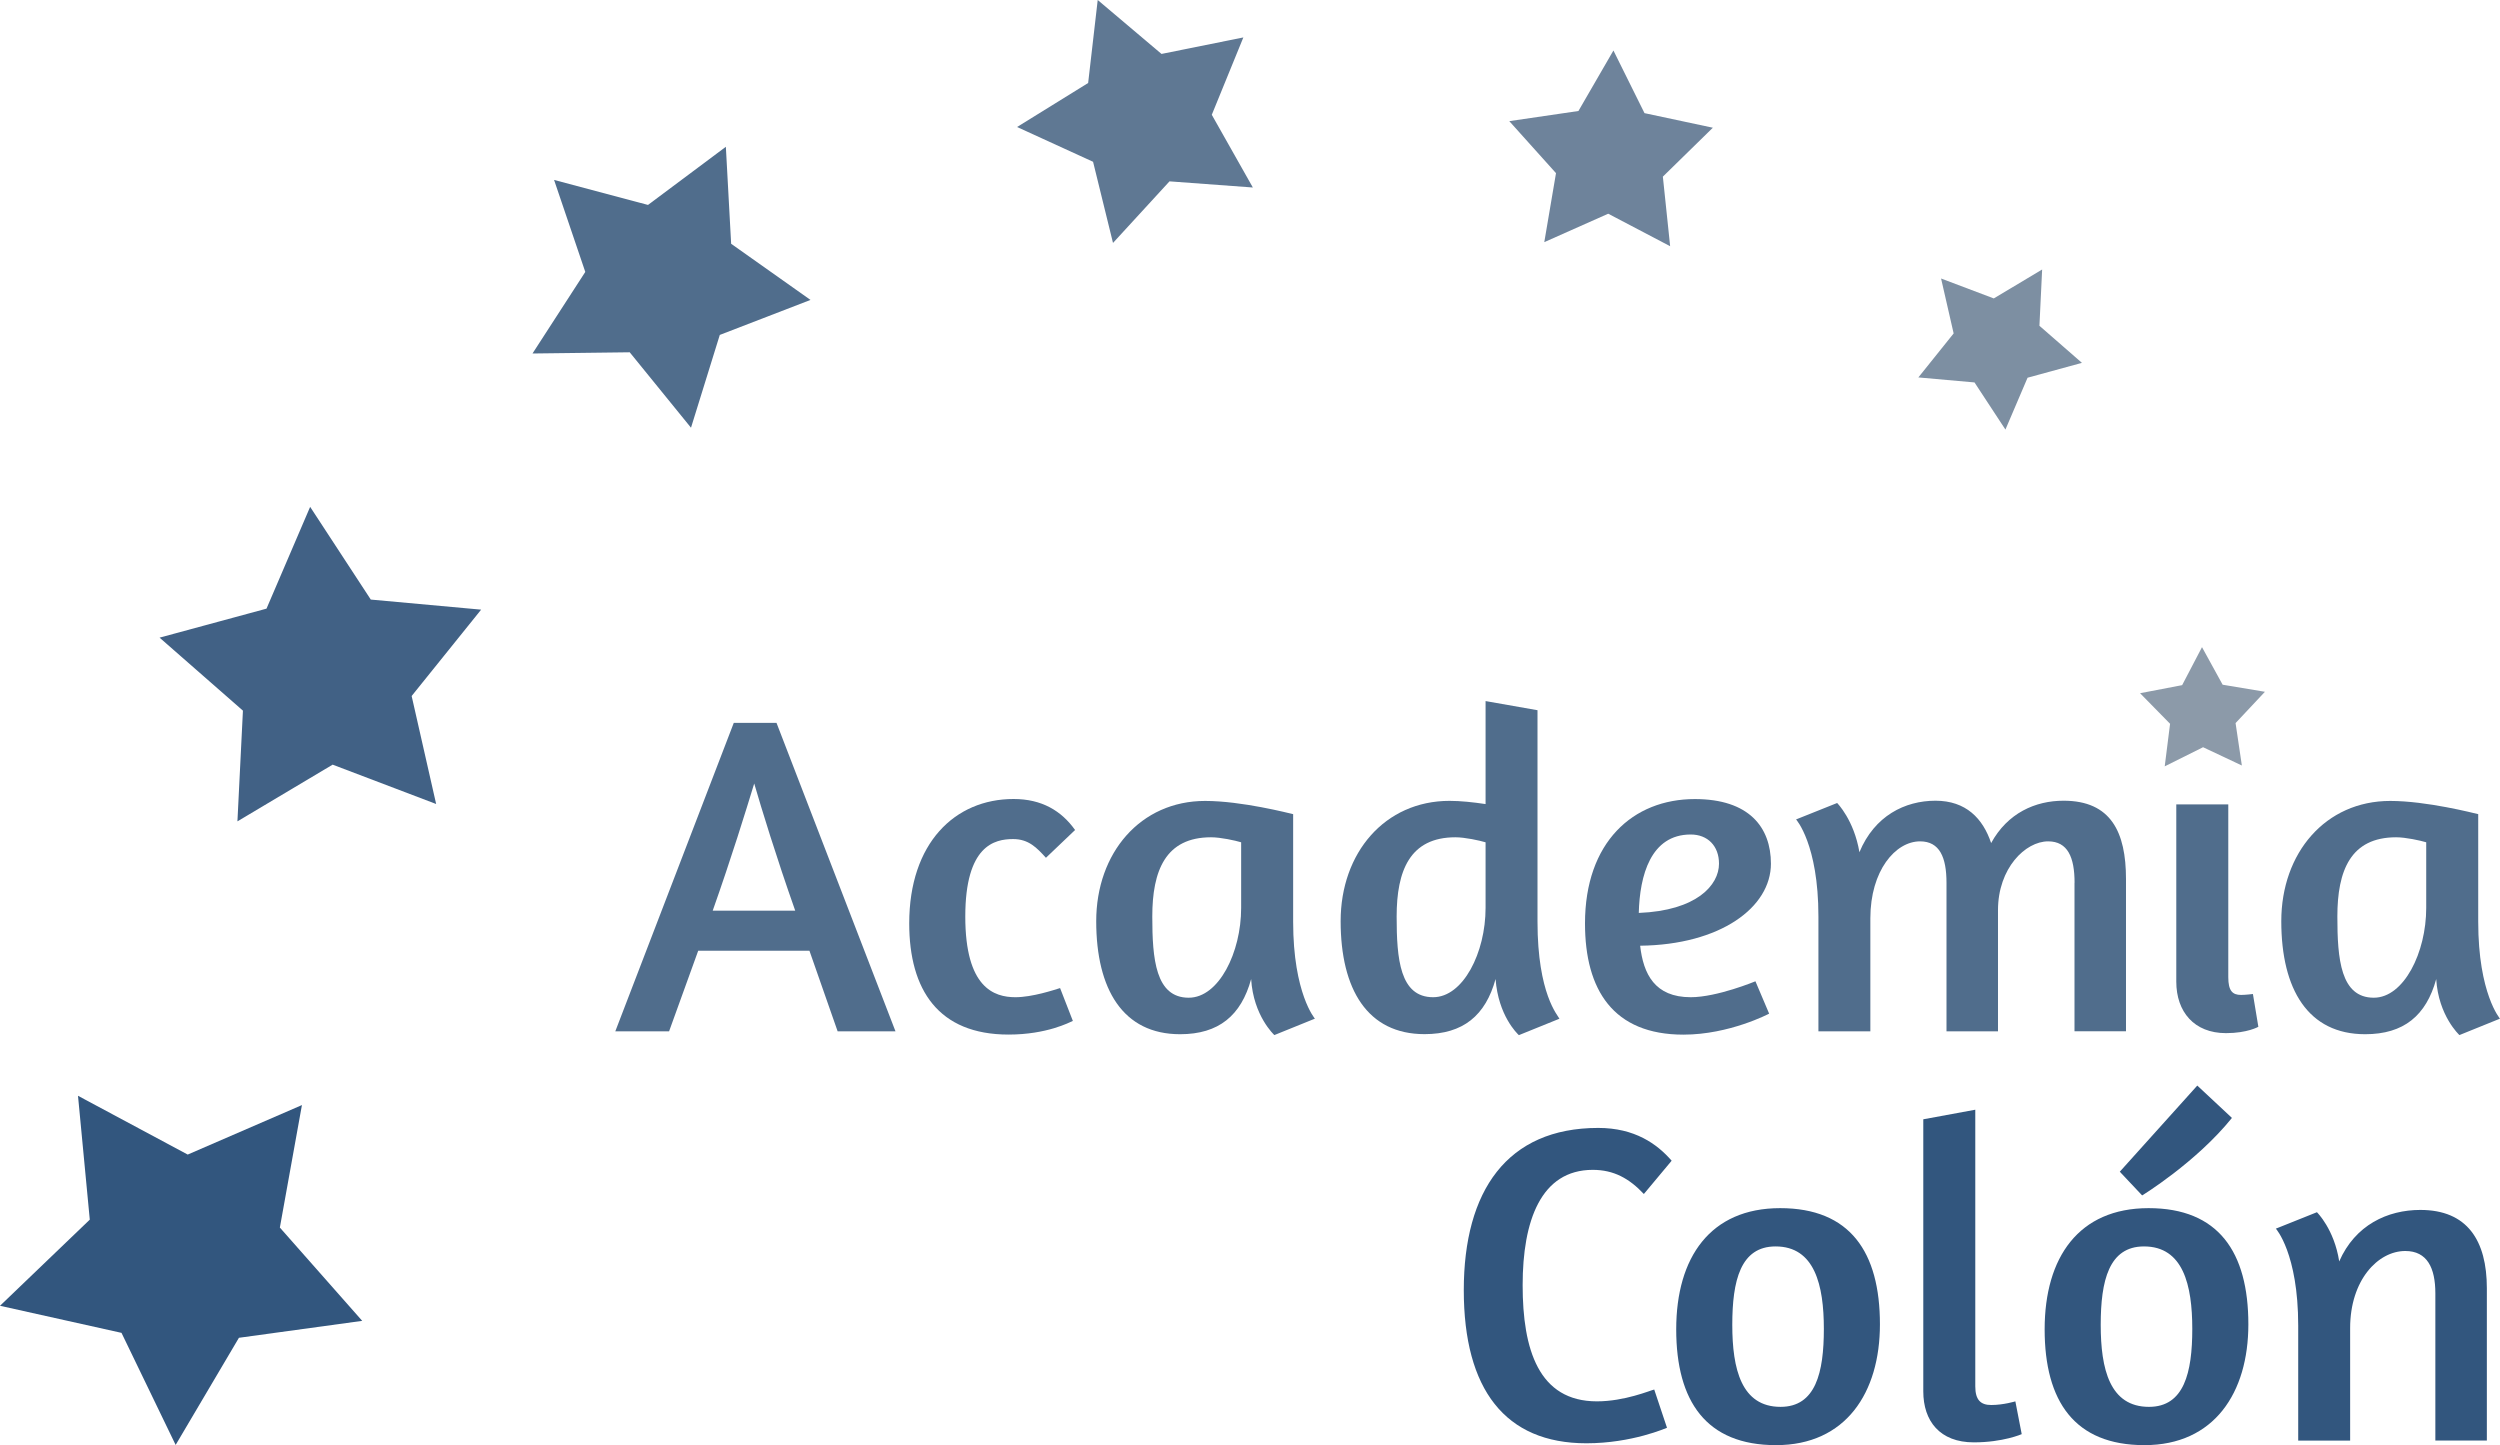 <?xml version="1.0" encoding="UTF-8"?>
<svg xmlns="http://www.w3.org/2000/svg" viewBox="0 0 350 202.32" width="100%" height="100%">
  <defs>
    <style>
      .cls-1 {
        fill: #32567e;
      }
      .cls-2 {
        fill: #5f7893;
      }
      .cls-3 {
        fill: #506d8c;
      }
      .cls-4 {
        fill: #8c9aa9;
      }
      .cls-5 {
        fill: #416185;
      }
      .cls-6 {
        fill: #7d8fa2;
      }
      .cls-7 {
        fill: #6e839b;
      }
    </style>
  </defs>
  <g>
    <path class="cls-3" d="M108.71,101.2l16.66,43.19h-8.1l-3.95-11.29h-15.57l-4.08,11.29h-7.53l16.59-43.19h5.99ZM105.59,109.69c-1.15,3.77-3.19,10.4-5.81,17.8h11.55c-2.68-7.59-4.72-14.29-5.74-17.8Z"></path>
    <path class="cls-3" d="M141.84,117.47c-2.61,0-6.7.89-6.7,10.85s4.02,11.29,7.02,11.29c2.36,0,5.42-1.02,6.25-1.28l1.79,4.6c-.45.19-3.64,1.91-9,1.91-9.82,0-13.91-6.25-13.91-15.57,0-11.23,6.38-17.41,14.61-17.41,3.96,0,6.7,1.66,8.61,4.34l-4.08,3.89c-1.27-1.4-2.42-2.62-4.59-2.62Z"></path>
    <path class="cls-3" d="M184.09,142.61l-5.68,2.3s-2.94-2.68-3.25-7.84c-1.4,5.1-4.53,7.72-9.95,7.72-7.97,0-11.74-6.25-11.74-15.82s6.19-16.84,15.25-16.84c5.11,0,11.74,1.72,12.32,1.85v15.06c0,10.08,3.06,13.59,3.06,13.59ZM173.76,117.92c-.83-.25-2.87-.7-4.21-.7-6.38,0-8.23,4.66-8.23,11.1,0,5.93.45,11.36,5.1,11.36,4.21,0,7.34-6.32,7.34-12.57v-9.19Z"></path>
    <path class="cls-3" d="M209.38,137.06c-1.4,5.1-4.53,7.72-9.95,7.72-7.97,0-11.74-6.25-11.74-15.82s6.19-16.84,15.25-16.84c1.53,0,3.31.19,5.04.45v-14.42l7.27,1.28v29.6c0,10.15,2.87,13.14,3.07,13.59l-5.68,2.3c-.26-.25-2.87-2.74-3.26-7.84ZM207.97,117.92c-.83-.25-2.87-.7-4.21-.7-6.38,0-8.23,4.66-8.23,11.1,0,5.93.45,11.29,5.11,11.29,4.21,0,7.34-6.25,7.34-12.5v-9.19Z"></path>
    <path class="cls-3" d="M247.93,120.91c0,6.13-7.08,11.36-18.31,11.49.45,3.96,2.04,7.21,7.08,7.21,3.7,0,9.06-2.23,9.06-2.23l1.92,4.53s-5.55,2.94-12,2.94c-9.82,0-13.78-6.25-13.78-15.57,0-11.36,6.7-17.41,15.38-17.41,7.59,0,10.65,3.95,10.65,9.05ZM240.66,120.91c0-2.48-1.59-4.08-3.96-4.08-5.61,0-7.14,5.75-7.27,10.98,8.1-.32,11.23-3.89,11.23-6.89Z"></path>
    <path class="cls-3" d="M290.44,123.59c0-3.57-.96-5.8-3.7-5.8-3.19,0-7.02,3.76-7.02,9.63v16.97h-7.21v-20.8c0-3.57-.96-5.8-3.7-5.8-3.44,0-6.96,4.08-6.96,10.78v15.82h-7.27v-16.08c0-10.15-3.13-13.59-3.13-13.59l5.75-2.3s2.36,2.36,3.12,6.89c2.11-5.1,6.38-7.21,10.65-7.21s6.64,2.49,7.79,5.93c2.3-4.21,6.19-5.93,10.14-5.93,6.64,0,8.74,4.4,8.74,10.97v21.31h-7.21v-20.8Z"></path>
    <path class="cls-3" d="M304.69,112.62h7.27v24.18c0,1.91.58,2.49,1.79,2.49.64,0,1.66-.13,1.66-.13l.76,4.59s-1.53.89-4.53.89c-4.47,0-6.96-3-6.96-7.21v-24.82Z"></path>
    <path class="cls-3" d="M350,142.61l-5.68,2.3s-2.94-2.68-3.25-7.84c-1.4,5.1-4.53,7.72-9.95,7.72-7.97,0-11.74-6.25-11.74-15.82s6.19-16.84,15.25-16.84c5.11,0,11.74,1.72,12.32,1.85v15.06c0,10.08,3.06,13.59,3.06,13.59ZM339.67,117.92c-.83-.25-2.87-.7-4.21-.7-6.38,0-8.23,4.66-8.23,11.1,0,5.93.45,11.36,5.1,11.36,4.21,0,7.34-6.32,7.34-12.57v-9.19Z"></path>
  </g>
  <g>
    <path class="cls-1" d="M231.59,194.53l1.79,5.36c-.06,0-4.85,2.17-11.29,2.17-11.36,0-17.16-7.53-17.16-21.44s6.06-22.71,18.82-22.71c5.11,0,8.23,2.23,10.28,4.59l-3.89,4.66c-2.04-2.17-4.21-3.38-7.15-3.38-7.27,0-9.82,7.14-9.82,16.14s2.23,16.27,10.4,16.27c3.89,0,7.46-1.53,8.04-1.66Z"></path>
    <path class="cls-1" d="M248.64,202.32c-9.76,0-13.97-6.12-13.97-16.21s4.78-16.97,14.55-16.97,13.97,6.12,13.97,16.27c0,9.57-4.78,16.91-14.55,16.91ZM249.28,196.96c4.91,0,6.06-4.78,6.06-10.91s-1.28-11.55-6.76-11.55c-4.91,0-6.06,4.78-6.06,10.98s1.28,11.48,6.76,11.48Z"></path>
    <path class="cls-1" d="M269.27,156.7l7.27-1.34v38.73c0,1.91.76,2.61,2.23,2.61,1.72,0,3.38-.51,3.38-.51l.89,4.59s-2.61,1.15-6.7,1.15c-4.78,0-7.08-3-7.08-7.14v-38.09Z"></path>
    <path class="cls-1" d="M300.22,202.32c-9.76,0-13.97-6.12-13.97-16.21s4.78-16.97,14.55-16.97,13.97,6.12,13.97,16.27c0,9.57-4.78,16.91-14.55,16.91ZM300.86,196.96c4.91,0,6.06-4.78,6.06-10.91s-1.27-11.55-6.76-11.55c-4.91,0-6.06,4.78-6.06,10.98s1.27,11.48,6.76,11.48ZM307.62,151.98l4.85,4.53c-5.04,6.25-12.57,10.85-12.57,10.85l-3.13-3.32,10.85-12.06Z"></path>
    <path class="cls-1" d="M340.95,181.07c0-3.57-1.15-5.93-4.21-5.93-3.83,0-7.72,4.08-7.72,10.78v15.76h-7.27v-16.08c0-10.15-3.13-13.59-3.13-13.59l5.75-2.3s2.42,2.36,3.12,6.89c2.23-5.1,6.76-7.21,11.36-7.21,6.57,0,9.31,4.28,9.31,10.97v21.31h-7.21v-20.61Z"></path>
  </g>
  <g>
    <polygon class="cls-1" points="0 182.81 12.57 170.75 10.92 153.41 26.28 161.64 42.27 154.71 39.18 171.86 50.71 184.92 33.45 187.29 24.59 202.29 17.01 186.6 0 182.81"></polygon>
    <polygon class="cls-5" points="22.34 89.27 37.31 85.21 43.42 70.96 51.91 83.94 67.36 85.35 57.63 97.44 61.06 112.56 46.57 107.05 33.24 114.99 34.01 99.49 22.34 89.27"></polygon>
    <polygon class="cls-3" points="77.57 25.19 90.72 28.69 101.62 20.55 102.36 34.13 113.47 41.99 100.77 46.89 96.74 59.88 88.16 49.32 74.55 49.49 81.94 38.07 77.57 25.19"></polygon>
    <polygon class="cls-2" points="153.68 0 162.61 7.55 174.07 5.24 169.65 16.07 175.4 26.25 163.73 25.39 155.82 34.01 153.03 22.65 142.39 17.78 152.34 11.62 153.68 0"></polygon>
    <polygon class="cls-7" points="225.88 7.07 230.23 15.84 239.8 17.88 232.8 24.73 233.82 34.47 225.15 29.92 216.2 33.9 217.84 24.24 211.3 16.96 220.98 15.54 225.88 7.07"></polygon>
    <polygon class="cls-6" points="285.9 37.73 285.52 45.61 291.47 50.8 283.86 52.88 280.76 60.14 276.43 53.54 268.57 52.84 273.51 46.68 271.75 38.99 279.13 41.78 285.9 37.73"></polygon>
    <polygon class="cls-4" points="317.09 96.85 312.98 101.23 313.86 107.17 308.43 104.61 303.06 107.29 303.81 101.33 299.61 97.05 305.5 95.92 308.28 90.6 311.17 95.86 317.09 96.85"></polygon>
  </g>
</svg>
